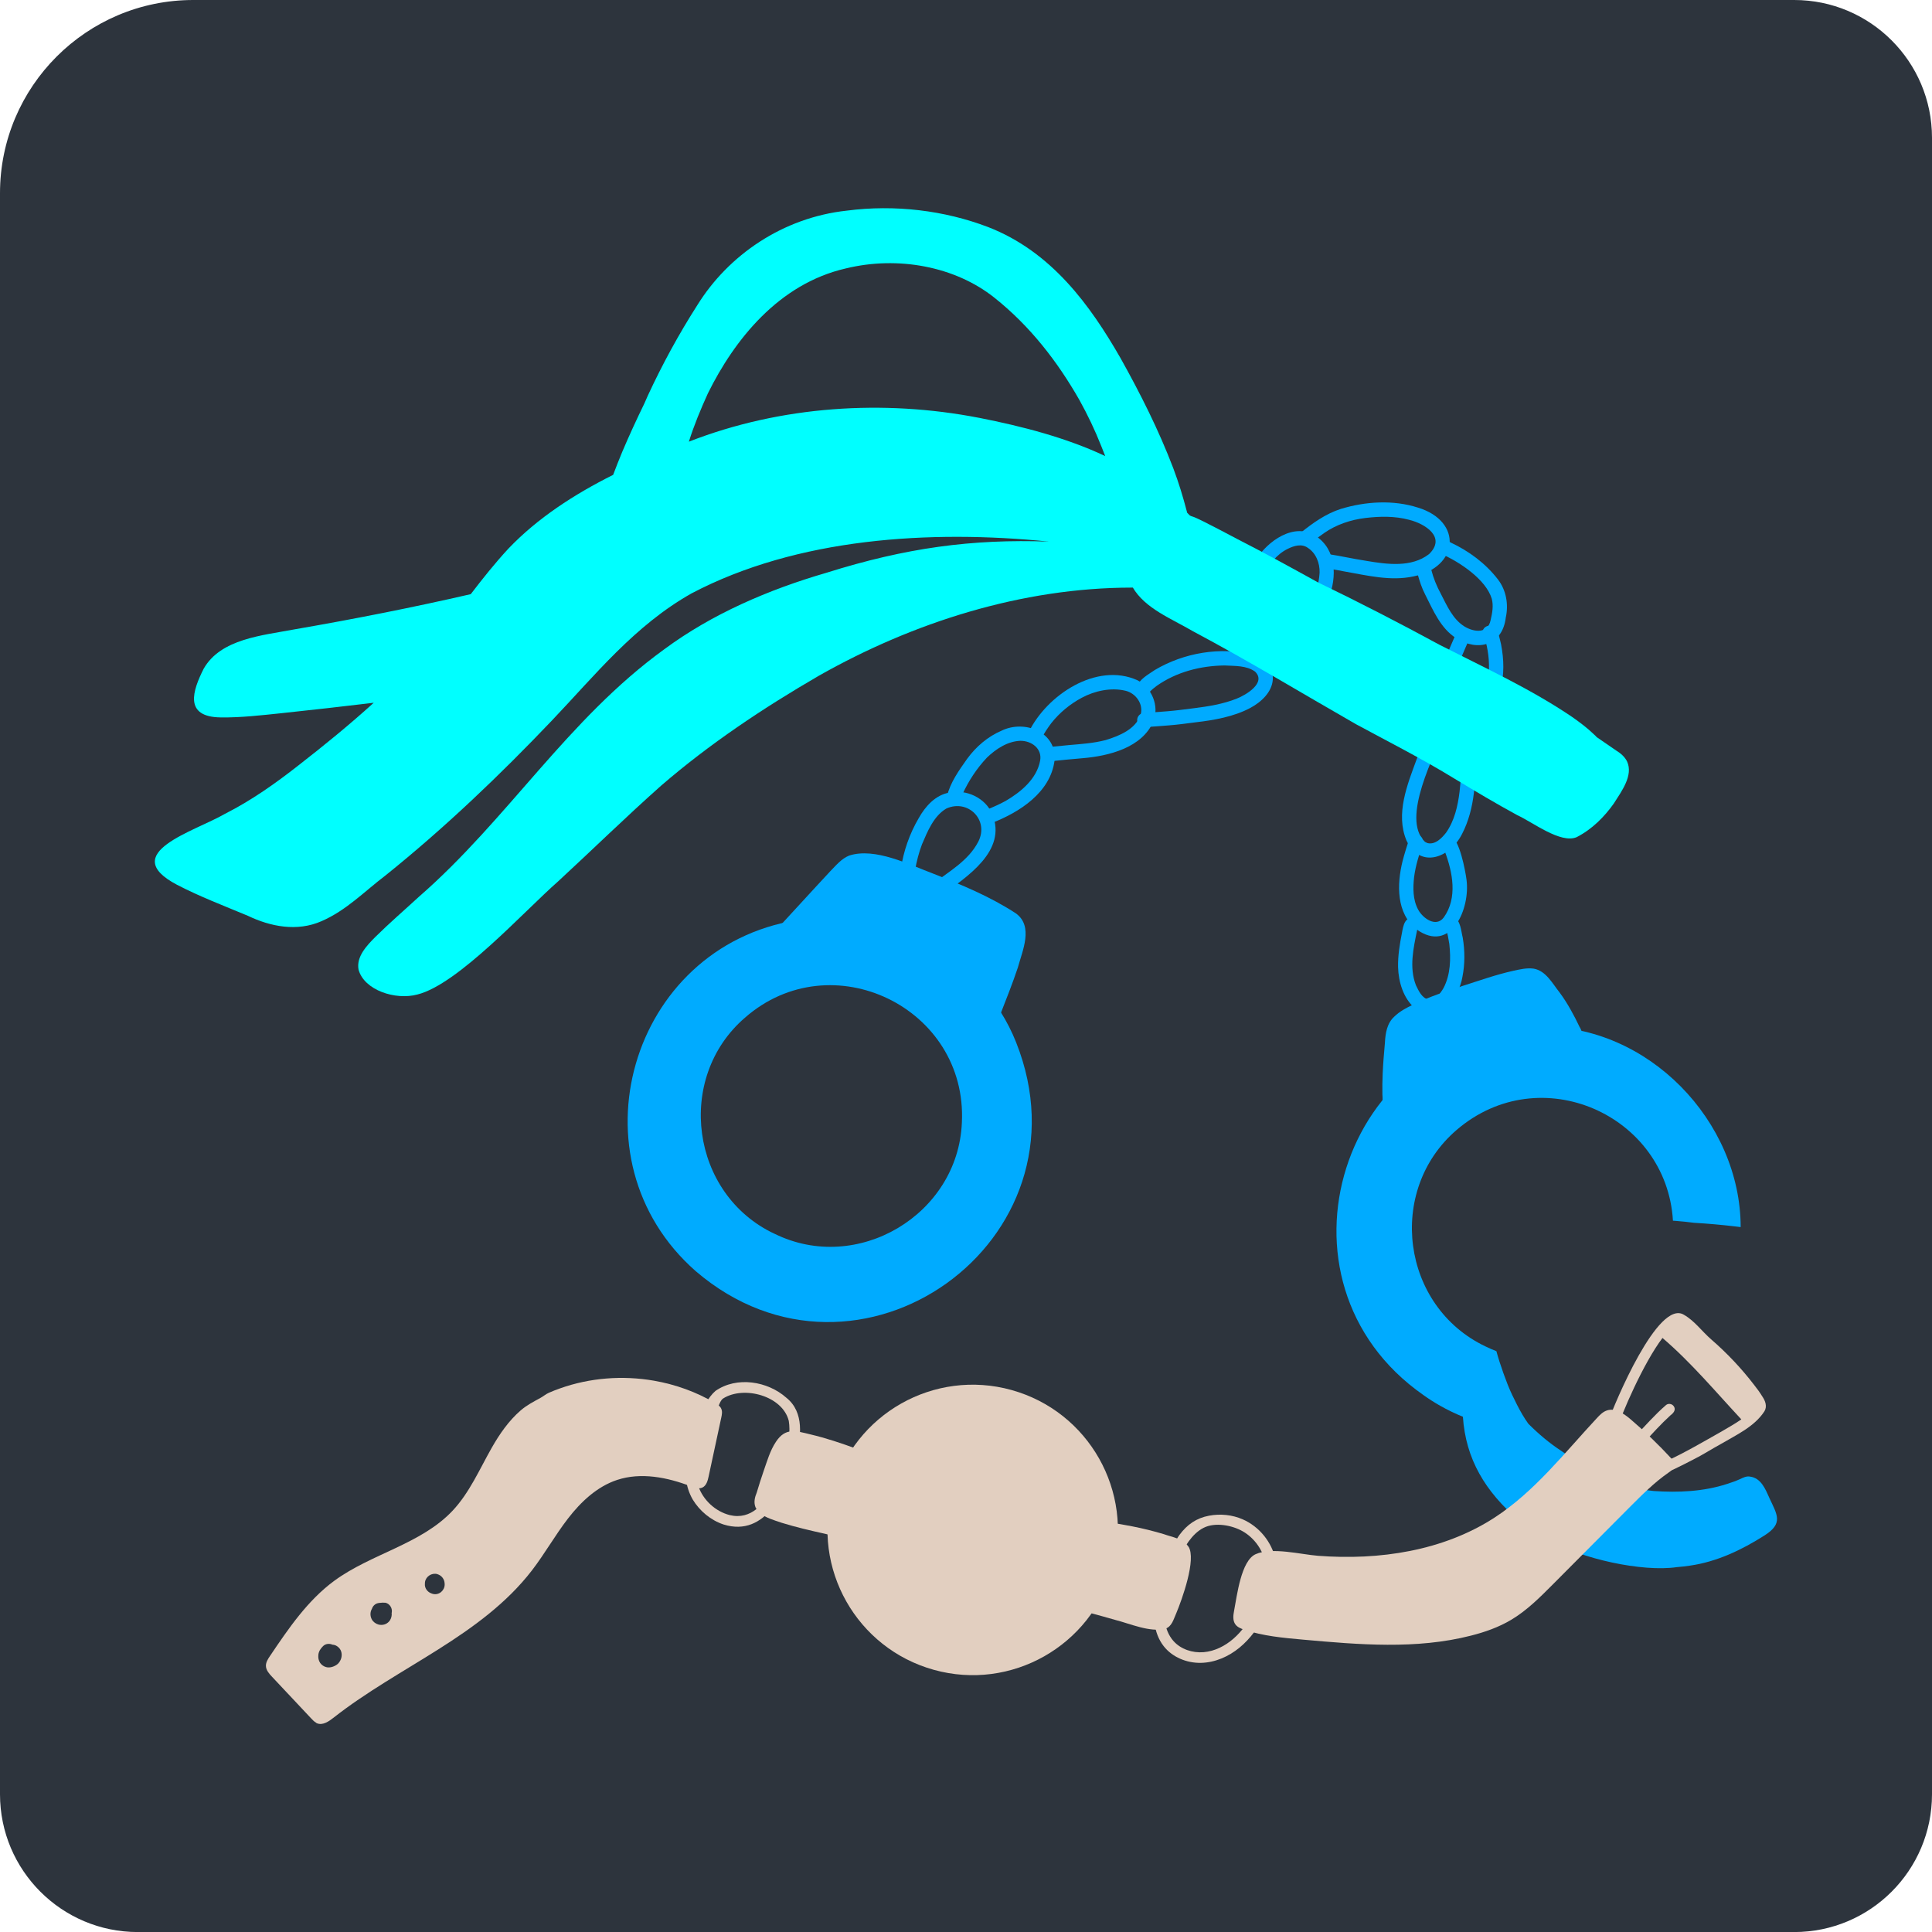 <?xml version="1.0" encoding="UTF-8"?>
<svg id="Layer_1" data-name="Layer 1" xmlns="http://www.w3.org/2000/svg" viewBox="0 0 360 360">
  <defs>
    <style>
      .cls-1 {
        fill: aqua;
      }

      .cls-2 {
        fill: #e2cfc0;
      }

      .cls-3 {
        fill: #00abff;
      }

      .cls-4 {
        fill: #2d343d;
      }
    </style>
  </defs>
  <path class="cls-4" d="M36,0h298.33c14.17,0,25.67,11.5,25.67,25.67v308.67c0,14.17-11.5,25.67-25.67,25.67H25.67c-14.17,0-25.67-11.5-25.67-25.67V36C0,16.13,16.13,0,36,0Z"/>
  <g>
    <path id="path432" class="cls-3" d="M168.08,164.6c-.72-.71-.3-1.8-.22-2.68.5-3.34,1.63-6.58,3.34-9.49,1.23-2.19,3.11-4.3,5.7-4.74,3.2-.67,6.73.99,8.02,4.04,2.74,6.84-4.72,11.65-9.47,15.08-1.39,1.06-3.01-.98-1.66-2.08,3.05-2.35,6.67-4.35,8.49-7.88,2.09-4.03-1.91-8.03-5.96-6.18-2.35,1.4-3.49,4.25-4.52,6.66-.58,1.52-.98,3.1-1.27,4.7-.08.53-.16,1.05-.21,1.58.08,1.14-1.46,1.81-2.25.99"/>
    <path id="path434" class="cls-3" d="M176.45,148.39c.61-2.58,2.25-4.85,3.76-6.99,1.65-2.26,3.84-4.15,6.42-5.25,4.27-2.09,10.34.24,9.87,5.56-.76,5.96-6.53,9.65-11.7,11.65-1.07.42-2.16-.87-1.61-1.86.17-.34.46-.55.78-.67,1.16-.47,2.32-.99,3.42-1.59,2.84-1.66,5.78-4.09,6.42-7.48.43-2.27-1.61-3.75-3.71-3.72-2.38.1-4.52,1.52-6.19,3.12-1.89,2-3.43,4.34-4.57,6.84-.34.9-.44,1.83-1.66,1.81-.72-.04-1.26-.69-1.24-1.42"/>
    <path id="path436" class="cls-3" d="M194.33,140.6c-.05-.75.53-1.33,1.25-1.41,1.18-.12,2.36-.24,3.54-.35,2.32-.2,4.65-.35,6.91-.94,2.54-.78,5.56-2,6.51-4.71.57-1.98-.88-4.02-2.82-4.48-2.72-.65-5.75.02-8.15,1.31-2.19,1.17-4.14,2.78-5.68,4.73-.68.91-1.32,1.85-1.82,2.87-.83,1.54-3.12.4-2.38-1.2,3.34-6.89,12.63-13.1,20.25-9.67,2.69,1.38,4.09,4.77,3,7.62-2.08,4.96-8.33,6.5-13.21,6.91-2,.18-4,.35-5.99.57-.72.07-1.37-.54-1.41-1.25"/>
    <path id="path438" class="cls-3" d="M211.9,134.26c-.05-.73.52-1.37,1.25-1.41,1.43-.09,2.86-.19,4.29-.31,1.66-.13,3.34-.36,5-.57,2.72-.34,5.44-.77,8-1.79,1.75-.69,5.57-2.95,3.42-5.04-1.62-1.16-3.76-1.03-5.67-1.14-4.48.05-8.99,1.21-12.67,3.81-.44.34-.89.68-1.27,1.1-.28.48-.83.77-1.41.65-.7-.14-1.2-.86-1.04-1.57.56-1.48,2.15-2.29,3.39-3.15,5.41-3.21,12.24-4.38,18.37-2.84,2.01.61,3.74,2.43,3.61,4.61-.16,2.4-2.22,4.26-4.23,5.32-3.04,1.62-6.78,2.27-10.07,2.65-1.71.22-3.43.46-5.15.59-1.47.12-2.94.23-4.41.32-.72.05-1.37-.52-1.41-1.24"/>
    <path id="path442" class="cls-3" d="M229.98,123.11c-.3-.49-.3-1.15-.34-1.71-.07-1.61.1-3.22.3-4.82.66-4.29,1.8-8.59,4.06-12.22,2.13-3.51,7.18-7.14,11.19-4.47,3.89,2.56,3.93,7.64,2.39,11.6-1.92,5.42-6.09,9.63-10.19,13.52-1.23,1.23-3.12-.58-1.92-1.85,1.75-1.67,3.48-3.35,5.07-5.18,2.7-3.2,5.1-6.99,5.35-11.28.05-1.77-.67-3.64-2.2-4.62-1.14-.83-2.59-.38-3.74.19-2.1,1.03-3.54,2.96-4.57,5.01-1.27,2.58-2.02,5.37-2.58,8.18-.35,2-.58,4.03-.5,6.07.14.73.27,1.56-.51,2.01-.62.38-1.46.17-1.83-.44"/>
    <path id="path446" class="cls-3" d="M246.46,104.47c.09-.7.77-1.27,1.49-1.15.95.15,1.9.32,2.85.51,1.28.25,2.58.48,3.88.69,3.81.64,8.33,1.26,11.6-1.27,3.25-3.14-.7-5.66-3.74-6.4-2.64-.71-5.44-.65-8.13-.33-2.72.33-5.41,1.23-7.64,2.78-.96.66-1.89,1.37-2.81,2.09-1.39,1.04-2.99-1-1.62-2.1,2.27-1.83,4.72-3.58,7.53-4.47,4.6-1.39,9.72-1.71,14.33-.24,8.45,2.57,7.6,11.14-.8,12.82-4.3.94-8.72-.19-12.95-.93-.94-.19-1.88-.35-2.83-.51-.7-.11-1.25-.75-1.15-1.49"/>
    <path id="path450" class="cls-3" d="M271.35,118.93c-2.92-1.84-4.3-5.21-5.8-8.17-.62-1.19-1.03-2.47-1.39-3.76-.09-.34-.08-.69.08-1.01.47-1.04,2.15-.93,2.46.18.39,1.55,1,3.03,1.76,4.44,1.16,2.24,2.24,4.8,4.48,6.16,1.77,1.05,4.3,1.33,4.81-1.2.31-1.31.57-2.68.22-4-1.08-3.58-5.92-6.8-9.21-8.27-2.08-.84-.58-3.63,1.55-2.21,3.4,1.59,6.51,3.89,8.81,6.88,1.55,2.01,2,4.66,1.46,7.11-.61,5.13-5.15,6.43-9.22,3.85"/>
    <path id="path454" class="cls-3" d="M268.65,136.07c-3.57-3.76-.69-10.13,1.01-14.2.5-1.15,1-2.3,1.49-3.45.22-.82,1.11-1.33,1.9-.95.67.31.93,1.1.64,1.77-.43.99-.85,1.99-1.28,2.98-.89,2.01-1.77,4.04-2.34,6.17-.37,1.87-1.02,4.36.51,5.86-.02-.01-.03-.02-.05-.04-.02-.02-.04-.04-.07-.06,2.2,1.59,4.27-1.45,5.29-3.13.75-1.35,1.31-3.05,1.56-4.53.3-2.44.13-4.65-.48-6.98-.16-.69-.82-1.24-.54-2,.22-.7.98-1.08,1.67-.87,1.27.51,1.42,2.24,1.74,3.41.56,2.9.6,5.64-.1,8.45-1.05,4.48-5.93,11.65-10.96,7.57"/>
    <path id="path458" class="cls-3" d="M262.08,156.62c-2.08-4.98.16-10.42,1.9-15.16.89-2.29,1.9-4.53,2.85-6.79.25-.72,1.15-1.04,1.82-.72.67.32.91,1.11.62,1.78-1.9,4.91-8.29,16.76-3.78,21.1v.02c.23.13.49.27.74.29-.03,0-.05,0-.08,0-.03,0-.07-.02-.1-.03,1.42.3,2.59-.93,3.4-1.95,1.58-2.24,2.19-4.98,2.52-7.65.2-1.76.3-3.52.31-5.29-.05-1.78-.07-3.58-.51-5.31-.61-1.56,1.66-2.61,2.42-1.09.49,1.27.55,2.68.67,4.02.18,5.21.02,10.81-2.41,15.52-2.2,4.44-7.79,6.67-10.37,1.26"/>
    <path id="path460" class="cls-3" d="M263.96,173.17c-3.81-2.98-3.68-8.39-2.62-12.68.35-1.38.79-2.73,1.22-4.09.23-.69.99-1.07,1.68-.85.69.23,1.07.99.85,1.68-.65,2.02-1.32,4.06-1.59,6.18-.23,2.05-.25,4.24.76,6.1.87,1.6,3.31,3.37,4.76,1.45,2.61-3.64,1.67-8.41.2-12.32-.22-.65-.83-1.17-.56-1.92.23-.69.99-1.08,1.68-.85,1.61.47,2.71,6.4,2.92,8.02.75,5.46-2.91,13.88-9.31,9.28"/>
    <path id="path462" class="cls-3" d="M263.65,187.89c-2.16-1.89-3.06-4.9-3.14-7.69-.04-2.16.31-4.29.73-6.4.22-1.25.55-3.22,2.29-2.55.83.39.87,1.33.53,2.07-.69,3.35-1.51,6.97-.22,10.27.5,1.04,1.12,2.4,2.35,2.67-.03,0-.06,0-.1-.01-.03,0-.06-.02-.1-.03,1.38.3,2.39-1.08,3-2.13,1.3-2.5,1.37-5.44,1.07-8.19-.16-.97-.31-1.95-.65-2.89-.35-.42-.52-.99-.26-1.53.31-.64,1.13-.95,1.78-.63,1.27.78,1.3,2.55,1.63,3.87.41,2.42.42,4.91-.06,7.32-.67,4.04-4.62,9.16-8.87,5.85"/>
    <path id="path464" class="cls-3" d="M186.37,189.07c-1.41,4.25-5.01,1.48-7.21-.43-5.54-4.46-11.38-8.96-18.36-10.76-1.91-.56-3.84-1.03-5.8-1.36-1.83-.26-3.66-.47-5.5-.65-.95-.07-2.03-.32-2.48-1.25-.69.86-1.64,2.06-2.76,1.08-1.15-1.14.33-2.32,1.08-3.19,1.36-1.5,2.72-2.98,4.1-4.46,1.78-1.91,3.52-3.86,5.31-5.75,1.06-1.08,2.05-2.3,3.49-2.88,4.84-1.55,11.12,1.67,15.65,3.37,5.31,2.08,10.64,4.28,15.43,7.42,3.29,2.43,1.2,6.91.34,10.09-.99,2.96-2.15,5.86-3.28,8.76"/>
    <path id="path466" class="cls-3" d="M294.35,191.38c.61.98.77,2.31-.23,3.1-1.52,1.17-3.54,1.38-5.36,1.84-2.42.52-4.85,1.03-7.26,1.6-6.24,1.58-12.43,3.39-18.49,5.54-.91.27-1.77.96-2.75.86.02,1.07.05,2.14.15,3.2.1,1.15-1.45,1.83-2.24,1.02-.77-.73-.45-3.46-.58-4.58-.03-1.29,0-2.58.05-3.87.08-1.94.25-3.87.42-5.8.09-1.76.38-3.63,1.76-4.87.99-.97,2.23-1.62,3.47-2.21,2.97-1.46,6.13-2.5,9.28-3.51,3.11-.99,6.19-2.09,9.38-2.8,1.25-.27,2.53-.58,3.81-.41,2.3.39,3.49,2.74,4.82,4.41.78,1.04,1.47,2.14,2.11,3.28.59,1.04,1.14,2.12,1.65,3.2"/>
    <path id="path468" class="cls-3" d="M144.3,229.88c15.42,7.64,34.21-3.51,34.93-20.68,1.08-21.44-24.32-33.71-40.44-19.55-13.03,11.26-10.07,32.91,5.51,40.24h0ZM189.34,194.23c14.71,37.01-29.44,68.55-59.68,42.65-23.76-20.85-12.34-60.43,18.85-65.42,16.77-3,34.58,6.96,40.83,22.77"/>
    <path id="path476" class="cls-3" d="M329.66,279.05c1.49,3.21,2.71,4.8-.92,7.09-4.22,2.68-8.85,4.88-13.83,5.59-.81.12-1.62.22-2.44.28,0,0,0,0,0,0-6.45.96-17.95-1.59-23.66-4.99-1.9-.8-3.76-1.93-5.85-3.77-6.19-5.33-9.84-11.34-10.37-19.26-1.44-.58-2.86-1.27-4.24-2.05-1.06-.6-2.11-1.27-3.13-2-30.28-21.16-15.26-68.71,21.68-68.64,20.18-.33,37.42,17.6,37.45,37.35-.36-.05-.72-.09-1.08-.13-2.53-.3-5.06-.52-7.6-.67-1.15-.15-2.31-.27-3.47-.36-.16-.01-.32-.02-.47-.03-1.17-19.72-24.74-30.28-40.31-16.91-13.14,11.28-10.28,32.89,5.37,40.33.68.33,1.36.63,2.04.89.18.65.36,1.29.57,1.93.46,1.44.97,2.85,1.52,4.26.51,1.3,1.13,2.57,1.76,3.81.62,1.21,1.3,2.41,2.1,3.52,1.9,1.9,3.95,3.64,6.2,5.1,5.09,3.66,10.84,6.83,17.18,7.44,4.58.31,9.26.11,13.65-1.32.8-.25,1.59-.53,2.35-.87.62-.29,1.27-.64,1.98-.49,1.99.28,2.8,2.28,3.53,3.9"/>
  </g>
  <g>
    <path id="path688" class="cls-1" d="M211.57,105.3c-.68,1.33-1.32,2.8-.51,4.14,2.3,3.96,7.24,5.84,11.26,8.2,10.32,5.49,20.24,11.52,30.34,17.3,6.18,3.34,12.48,6.53,18.43,10.19,3.84,2.32,7.69,4.62,11.65,6.77,2.87,1.31,8.03,5.34,11.03,4.1,2.88-1.47,5.19-3.8,6.94-6.28,1.45-2.29,3.67-5.24,2.47-7.83-.42-.87-1.18-1.52-2.04-2.05-1.2-.83-2.41-1.66-3.62-2.49-.16-.19-.33-.36-.5-.5-1.23-1.19-2.62-2.24-4.05-3.24-7.7-5.23-16.32-9.18-24.71-13.45-7.44-4.04-14.98-7.93-22.65-11.63-4.99-2.76-9.99-5.5-15.06-8.09-2.03-1.07-4.05-2.15-6.11-3.18-1.65-.79-3.76-2.04-5.67-.95-3.2,2.23-5.4,5.82-7.2,8.99"/>
    <path id="path744" class="cls-1" d="M182.47,77.86c8.07,1.59,16.2,3.7,23.47,7.12-.24-.63-.48-1.25-.74-1.87-1.16-2.94-2.53-5.81-4.08-8.6-4.04-7.08-9.15-13.74-15.84-19.05-7.29-5.81-17.94-7.82-27.68-5.44-12.49,2.86-20.75,13.28-25.69,23.27-1.34,2.95-2.59,5.95-3.55,9.01,17.15-6.7,36.31-7.9,54.1-4.44ZM41.93,151.64c4.95-2.51,9.42-5.68,13.69-9.03,4.8-3.73,9.53-7.59,14.02-11.66-5.72.69-11.44,1.33-17.17,1.94-3.76.39-7.55.84-11.33.79-6.94-.08-5.24-4.99-3.19-9.07,3.18-5.6,10.94-6.2,17-7.35,10.98-1.9,21.92-4.05,32.77-6.55,2.23-2.91,4.51-5.78,7.03-8.5,5.43-5.68,12.23-10.09,19.5-13.73.54-1.43,1.1-2.86,1.69-4.27,1.28-3.03,2.67-6.03,4.12-9.01.22-.51.44-1.01.67-1.52,2.66-5.73,5.73-11.39,9.2-16.81,5.78-9.33,15.94-16.33,27.85-17.62,8.94-1.17,18.21-.05,26.32,3.05,11.82,4.58,19.03,14.56,24.7,24.44,3.71,6.64,7.13,13.44,9.82,20.5,1.02,2.7,1.82,5.34,2.55,8.14.01.05.03.11.04.16,1.94,1.91,3.26,3.83,1.69,4.65-1.48.55-1.7-1.04-2.4-1.77,0-.01-.02-.02-.02-.03-.68.06-1.02-.25-1.23-.7-.41.36-.8.73-1.19,1.11-1.15,1.13-2.27,2.28-3.37,3.45,1.09.42,1.84.96,1.43,1.71-.06.14-.15.26-.27.37,1.91.81,2.49,2.42.74,4.08-1.63,1.11-3.8.94-5.71,1.08-20.52.02-40.76,6.5-58.29,16.42-10.41,6.04-20.43,12.74-29.37,20.46-6.56,5.82-12.8,11.94-19.23,17.87-6.27,5.5-18.62,19.18-26.21,21.07-4.11,1.11-9.94-.81-10.97-4.64-.44-2.38,1.47-4.43,3.2-6.15,2.59-2.56,5.37-4.95,8.06-7.43,16.52-14.38,27.67-33.04,45.7-46.1,8.89-6.58,19.39-11.11,30.25-14.27,14.77-4.64,27.05-6.31,41.45-5.8-22.2-2.23-46.93-.7-66.61,9.65-10.62,5.98-18.03,15.31-26.05,23.72-9.66,10.14-19.88,19.92-30.98,28.84-3.87,2.93-7.29,6.51-11.9,8.51-4.59,2.03-9.58,1-13.73-.99-4.44-1.86-8.98-3.58-13.21-5.78-11.21-5.91,3.33-9.96,8.92-13.22"/>
  </g>
  <g>
    <path id="path362" class="cls-2" d="M144.15,276.92c1.65-3.41,3.43-8.34,2.83-12.15-1.15-4.68-8.38-6.63-12.24-4.18-.86.62-.76,2.21-1.85,2.56-1.94,4.06-4.02,9.24-2.77,13.76.89,2.61,3.2,4.74,5.87,5.41,3.98.95,6.58-2.18,8.15-5.4h0ZM148.28,271.55c-1.66,6.17-5.58,14.96-13.44,12.52-2.4-.79-4.47-2.52-5.77-4.67-2.76-4.82-.74-10.69,1.23-15.44.79-1.7,1.58-3.52,3.01-4.78,3.96-2.77,9.73-1.84,13.23,1.28,3.37,2.7,2.75,7.39,1.73,11.09"/>
    <path id="path366" class="cls-2" d="M235.35,296.64c.55-1.71.78-3.48.47-5.24-.44-2.51-2.04-4.79-4.25-6.06-1.99-1.14-5.15-1.74-7.3-.65-2.18,1.1-3.61,3.62-4.62,5.73-1.14,2.38-2.03,4.89-2.48,7.49-.47,2.72-.35,5.79,1.48,7.86,1.37,1.55,3.55,2.26,5.62,2.09,2.07-.17,4.01-1.16,5.57-2.52,1.56-1.36,2.77-3.09,3.79-4.89.68-1.2,1.29-2.49,1.71-3.81h0ZM237.86,291.77c.31,3.09-.67,6.25-2.1,9.04-1.21,2.34-2.76,4.53-4.79,6.2-2.03,1.67-4.57,2.79-7.2,2.84-2.63.05-5.32-1.04-6.94-3.12-1.93-2.48-2.1-5.91-1.61-9.01.39-2.45,1.15-4.83,2.16-7.09.42-.94.87-1.86,1.33-2.77.32-.64.65-1.29,1.08-1.87,1.42-1.91,3.14-3.12,5.49-3.56,2.11-.4,4.34-.18,6.31.69,3.07,1.35,5.41,4.24,6.1,7.52.08.38.14.76.18,1.14"/>
    <path id="path370" class="cls-2" d="M328.38,260.21c.56.81.95,1.85.39,2.77-1.86,2.87-5.26,4.41-8.13,6.1-1.73.94-3.37,2.02-5.13,2.89-2.3,1.19-4.5,2.31-6.89,3.22-.82.34-1.64.67-2.47.99-.5.2-1.09-.08-1.27-.58-.19-.51.08-1.08.58-1.28,1.66-.66,3.33-1.31,4.96-2.02,3.56-1.63,6.92-3.62,10.33-5.54,1.22-.73,2.53-1.44,3.72-2.28-4.8-5.15-9.33-10.59-14.69-15.17-3.57,4.7-7.69,14.27-8.62,17.37-.25,1.25-2.15.92-1.95-.35.1-.42.23-.84.38-1.25,1.27-3.62,9.39-23.09,14.2-20.08,1.99,1.14,3.35,3.09,5.06,4.57,2.94,2.55,5.62,5.38,7.99,8.47.55.7,1.08,1.41,1.54,2.17"/>
    <path id="path374" class="cls-2" d="M311.84,261.97c.54.7-.01,1.34-.57,1.75-.89.81-1.74,1.67-2.57,2.54-.95,1-1.86,1.99-2.67,2.94-.54.62-1.17,1.73-2.1,1.06-.91-.78-.06-1.58.46-2.19.98-1.16,2.01-2.28,3.06-3.37.96-1,1.94-1.99,2.99-2.89.41-.35,1.07-.25,1.39.16"/>
    <path id="path376" class="cls-2" d="M159.51,269.93c.9.36,2.66.73,1.91,2.06-.64.87-1.44.2-2.16-.04.06,1.55-.19,3.12-.27,4.67-.27,2.42-.42,4.88-1.02,7.25-.78,2.7-1.84,2.55-4.23,1.93-2.72-.6-5.43-1.23-8.08-2.05-2.87-.96-6.26-1.87-4.65-5.64.39-1.33.82-2.65,1.27-3.97.66-1.87,1.2-3.83,2.31-5.49,1.79-2.71,3.73-2.02,6.43-1.37,2.89.68,5.71,1.63,8.5,2.65"/>
    <path id="path380" class="cls-2" d="M221.45,288.18c1.53,2.34-1.22,9.92-2.28,12.45-.49,1.06-.79,2.46-2.04,2.86-2.85.73-6.54-.94-9.35-1.65-3.12-.91-6.12-1.66-9.23-2.52-.83-.23-.89-1.5-.11-1.83.24-.12.49-.11.74-.05,1.16.31,2.32.63,3.45.93.45-1.21.84-2.44,1.23-3.67,1-2.98,1.71-6.04,2.32-9.11-.2-.03-.4-.06-.59-.09-.72,0-1.45-.25-1.42-1.1.13-1.24,1.56-.91,2.42-.75,1.48.23,2.95.48,4.42.77,1.98.39,3.93.87,5.86,1.45,1.58.58,3.56.8,4.56,2.31"/>
    <path id="path382" class="cls-2" d="M58.91,321c-.36-.19-.65-.5-.93-.8-2.43-2.59-4.87-5.18-7.3-7.77-.54-.57-1.11-1.22-1.13-2.01-.02-.67.37-1.28.75-1.84,3.45-5.12,7-10.35,11.97-14.01,6.93-5.09,16.19-6.82,22.08-13.09,3.15-3.36,5-7.7,7.28-11.71,1.45-2.55,3.16-5.03,5.39-6.96,1.15-.99,2.39-1.62,3.7-2.34.55-.3.97-.69,1.56-.95.68-.3,1.37-.57,2.06-.81,5.58-1.99,11.68-2.45,17.51-1.44,4.02.7,7.93,2.1,11.44,4.19.43.26.88.54,1.09,1,.26.53.14,1.15.01,1.73-.78,3.65-1.57,7.29-2.35,10.94-.17.8-.42,1.7-1.16,2.05-.67.32-1.46.04-2.16-.23-4.38-1.68-9.3-2.66-13.75-1.18-3.73,1.24-6.73,4.07-9.13,7.18-2.4,3.11-4.33,6.56-6.73,9.68-9.41,12.21-24.84,17.91-36.96,27.44-.88.69-1.98,1.45-3.03,1.06-.08-.03-.15-.06-.22-.1h0ZM60.19,306.74c-.46.45-.81.97-.87,1.63-.05.53.04,1.07.35,1.51.27.37.64.63,1.07.75.16.05.33.07.51.07.34,0,.7-.09,1.01-.23.37-.17.72-.39.95-.73.38-.54.55-1.17.41-1.83-.13-.6-.55-1.07-1.1-1.32-.19-.08-.39-.12-.58-.13-.08-.04-.16-.07-.25-.09-.52-.14-1.1-.03-1.5.37h0ZM71.68,298.65c-.26-.03-.51-.03-.75.01-.17,0-.35.03-.53.07-.53.13-.93.54-1.09,1.03-.04.07-.08.14-.11.22-.25.56-.21,1.21.07,1.75.25.48.73.83,1.25.98.08.02.17.04.26.05.74.1,1.48-.21,1.89-.85.24-.38.37-.89.31-1.35.01-.05.03-.11.03-.17.1-.74-.38-1.52-1.1-1.72-.07-.02-.15-.03-.22-.04h0ZM81.48,293.31c-1.03-.28-2.13.43-2.29,1.49-.02.13-.02.25-.02.38-.05.76.5,1.48,1.2,1.72.08.03.16.06.25.09.29.08.59.09.89.01.53-.14.94-.5,1.18-.99.16-.32.2-.7.15-1.06-.04-.54-.35-1.06-.8-1.37-.05-.04-.11-.07-.17-.1-.12-.07-.25-.12-.38-.16,0,0,0,0-.02,0"/>
    <path id="path386" class="cls-2" d="M309.73,272.85s.02,0,.03-.01c0,0,0-.01-.02-.02,0,0,0,.02-.01.03h0ZM312.03,273.18c-.16.5-.68.91-1.15,1.24-2.61,1.81-4.87,4.08-7.12,6.33-4.8,4.83-9.61,9.66-14.42,14.49-2.4,2.41-4.84,4.86-7.77,6.6-2.32,1.38-4.88,2.28-7.49,2.94-10.17,2.6-20.86,1.68-31.32.74-3.7-.33-7.43-.67-10.95-1.86-.6-.2-1.23-.46-1.61-.97-.53-.72-.41-1.71-.24-2.58.54-2.82,1.3-9.3,4.01-10.51,3.04-1.36,8.43.05,11.63.3,11.39.87,23.31-.9,32.89-7.12,7.46-4.85,13.01-12.03,19.07-18.54.54-.58,1.11-1.17,1.86-1.42,1.55-.53,3.15.57,4.4,1.63,2.71,2.31,5.27,4.78,7.68,7.39.24.25.48.53.54.87.03.17.01.33-.04.49"/>
    <path id="path390" class="cls-2" d="M188.48,259.01c14.4,4,22.83,18.91,18.84,33.31-4,14.4-18.91,22.83-33.31,18.83-14.4-4-22.83-18.91-18.83-33.31,4-14.4,18.91-22.83,33.31-18.83"/>
  </g>
</svg>